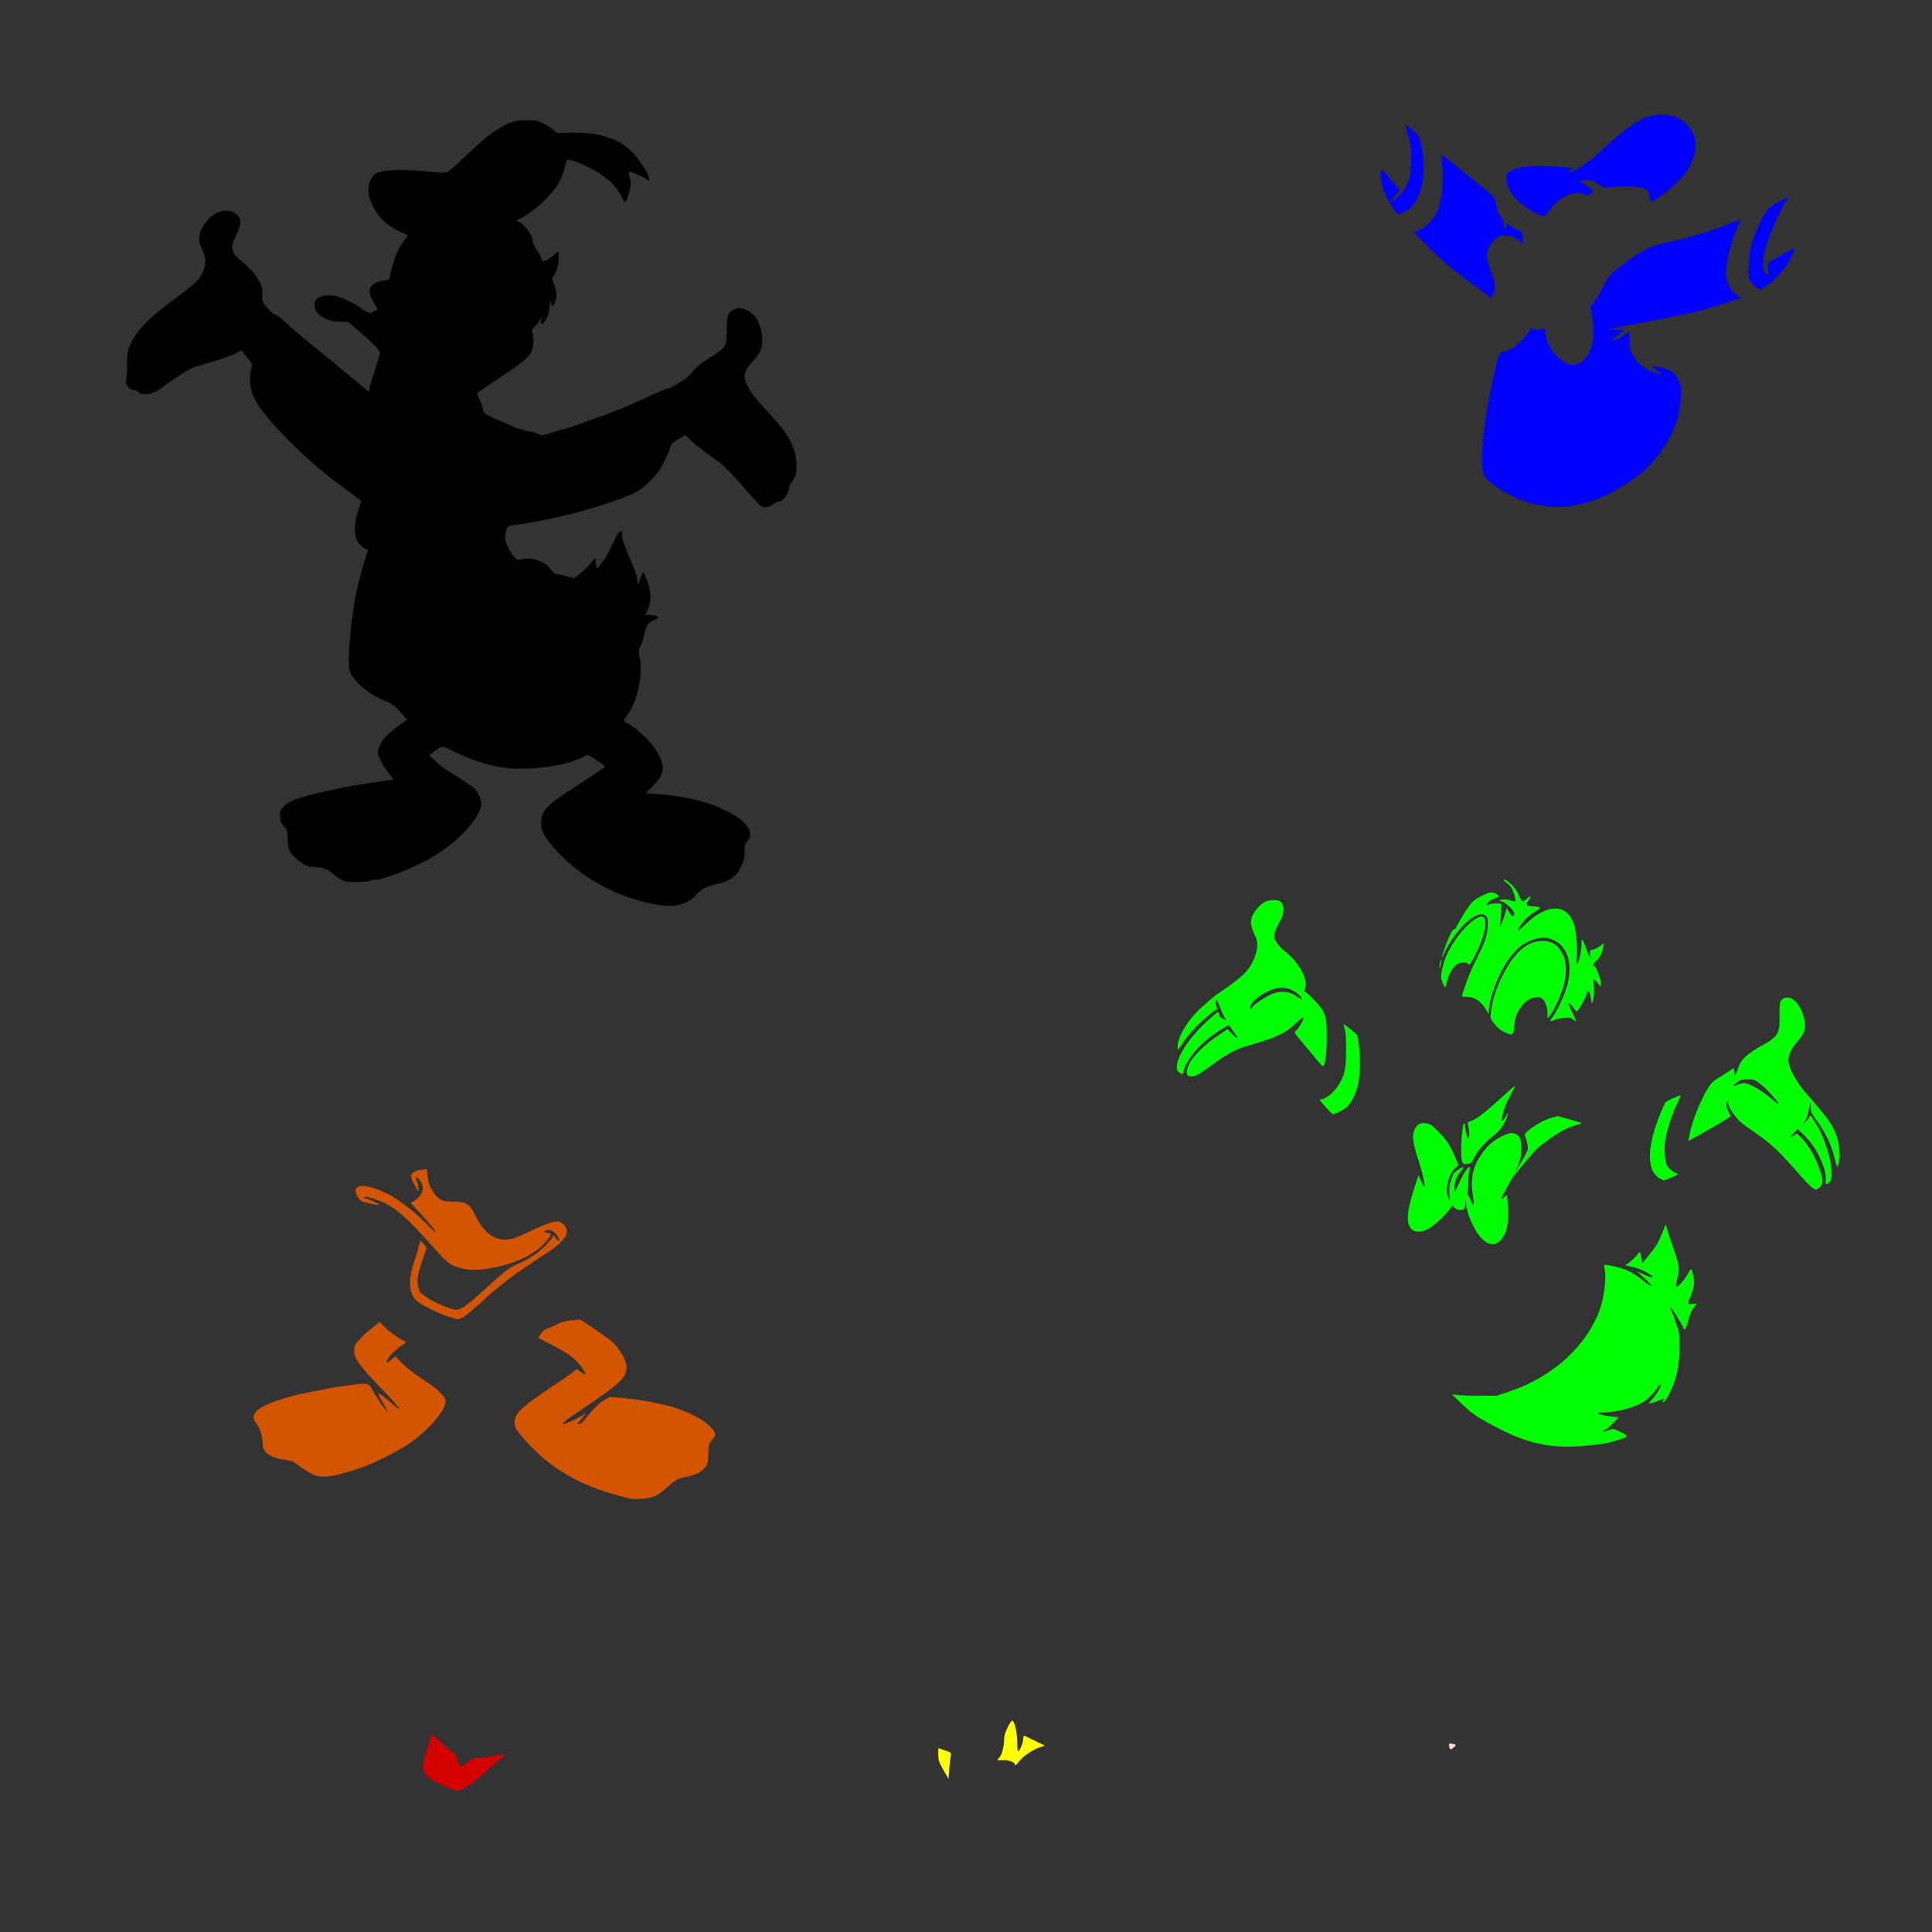 <?xml version="1.0" encoding="UTF-8" standalone="no"?>
<!-- Created with Inkscape (http://www.inkscape.org/) -->

<svg
   xmlns:dc="http://purl.org/dc/elements/1.1/"
   xmlns:cc="http://creativecommons.org/ns#"
   xmlns:rdf="http://www.w3.org/1999/02/22-rdf-syntax-ns#"
   xmlns:svg="http://www.w3.org/2000/svg"
   xmlns="http://www.w3.org/2000/svg"
   xmlns:sodipodi="http://sodipodi.sourceforge.net/DTD/sodipodi-0.dtd"
   xmlns:inkscape="http://www.inkscape.org/namespaces/inkscape"
   width="1080"
   height="1080"
   id="svg2"
   version="1.1"
   inkscape:version="0.47 r22583"
   sodipodi:docname="DonaldMad.svg">
  <rect width="100%" height="100%" fill="#333333" stroke="none"/>
  <defs
     id="defs4">
    <inkscape:perspective
       sodipodi:type="inkscape:persp3d"
       inkscape:vp_x="0 : 526.18109 : 1"
       inkscape:vp_y="0 : 1000 : 0"
       inkscape:vp_z="744.09448 : 526.18109 : 1"
       inkscape:persp3d-origin="372.04724 : 350.78739 : 1"
       id="perspective10" />
    <inkscape:perspective
       id="perspective2820"
       inkscape:persp3d-origin="0.5 : 0.33333333 : 1"
       inkscape:vp_z="1 : 0.5 : 1"
       inkscape:vp_y="0 : 1000 : 0"
       inkscape:vp_x="0 : 0.5 : 1"
       sodipodi:type="inkscape:persp3d" />
    <inkscape:perspective
       id="perspective2896"
       inkscape:persp3d-origin="0.5 : 0.33333333 : 1"
       inkscape:vp_z="1 : 0.5 : 1"
       inkscape:vp_y="0 : 1000 : 0"
       inkscape:vp_x="0 : 0.5 : 1"
       sodipodi:type="inkscape:persp3d" />
    <inkscape:perspective
       id="perspective3404"
       inkscape:persp3d-origin="0.5 : 0.33333333 : 1"
       inkscape:vp_z="1 : 0.5 : 1"
       inkscape:vp_y="0 : 1000 : 0"
       inkscape:vp_x="0 : 0.5 : 1"
       sodipodi:type="inkscape:persp3d" />
  </defs>
  <sodipodi:namedview
     id="base"
     pagecolor="#ffffff"
     bordercolor="#666666"
     borderopacity="1.0"
     inkscape:pageopacity="0.0"
     inkscape:pageshadow="2"
     inkscape:zoom="0.34490741"
     inkscape:cx="551.22402"
     inkscape:cy="452.09038"
     inkscape:document-units="in"
     inkscape:current-layer="layer1"
     showgrid="false"
     units="in"
     inkscape:showpageshadow="false"
     borderlayer="false"
     inkscape:window-width="1280"
     inkscape:window-height="1002"
     inkscape:window-x="1276"
     inkscape:window-y="92"
     inkscape:window-maximized="1" />
  <g
     inkscape:label="Layer 1"
     inkscape:groupmode="layer"
     id="layer1"
     transform="translate(0,27.64)">
    <path
       style="fill:#000000"
       d="m 294.279,39.593 c -6.483,0.079 -9.015,0.835 -15.215,4.514 -4.932,2.926 -10.553,7.564 -19.052,15.742 -3.498,3.366 -7.305,6.826 -8.463,7.673 -2.332,1.706 -2.696,1.716 -12.074,0.677 -3.494,-0.387 -10.126,-0.729 -14.745,-0.771 -13.017,-0.118 -16.263,1.209 -18.318,7.542 -1.097,3.38 -0.373,7.802 2.088,12.789 2.993,6.066 7.571,10.457 14.218,13.654 l 5.266,2.539 -2.144,2.972 c -1.183,1.63 -2.894,4.597 -3.799,6.601 -1.778,3.936 -4.194,11.977 -4.194,13.974 0,1.028 -0.488,1.304 -2.972,1.599 -5.725,0.678 -8.921,3.478 -8.219,7.222 0.207,1.104 1.293,3.553 2.426,5.435 l 2.069,3.423 -1.317,0.828 c -2.835,1.786 -3.832,1.707 -6.808,-0.564 -3.369,-2.571 -9.457,-5.704 -13.974,-7.184 -4.043,-1.325 -9.092,-1.018 -11.397,0.696 -3.542,2.633 -1.872,8.418 3.178,11.002 3.303,1.69 4.753,2.031 9.629,2.182 l 4.213,0.132 6.827,5.924 c 7.69,6.667 10.927,10.021 10.927,11.341 0,0.494 -1.228,4.625 -2.727,9.178 -1.499,4.553 -2.891,9.266 -3.084,10.476 l -0.339,2.2 -3.442,-2.802 c -1.89,-1.541 -7.354,-6.052 -12.131,-10.024 -4.777,-3.972 -10.703,-8.845 -13.184,-10.814 -4.95,-3.927 -15.537,-12.928 -19.992,-17.002 -1.558,-1.425 -3.318,-2.589 -3.912,-2.595 -0.593,-0.006 -2.427,-1.616 -4.081,-3.573 -2.986,-3.534 -3.005,-3.579 -2.84,-7.354 0.13,-2.963 -0.134,-4.436 -1.204,-6.658 -1.818,-3.778 -5.996,-8.678 -10.175,-11.943 -6.185,-4.832 -6.854,-7.801 -3.348,-14.764 2.967,-5.892 3.146,-8.665 0.771,-11.228 -3.701,-3.993 -10.972,-3.179 -15.798,1.787 -5.664,5.828 -6.96,11.29 -4.044,17.096 2.273,4.526 2.482,7.551 0.79,12.074 -1.799,4.81 -3.605,6.584 -16.701,16.325 -12.149,9.037 -17.5,14.099 -21.704,20.538 -3.499,5.359 -4.387,8.586 -4.232,15.422 0.064,2.798 -0.094,6.451 -0.339,8.106 -0.382,2.583 -0.257,3.243 0.865,4.664 0.863,1.093 1.869,1.655 2.972,1.655 0.918,0 2.166,0.542 2.765,1.204 2.177,2.406 8.527,1.256 13.109,-2.37 4.485,-3.549 14.154,-9.849 16.983,-11.059 1.324,-0.566 6.199,-2.081 10.833,-3.385 4.634,-1.304 10.312,-3.31 12.62,-4.439 l 4.194,-2.05 2.878,3.611 c 1.581,1.978 2.877,3.88 2.877,4.232 0,0.352 -0.321,2.196 -0.715,4.1 -1.022,4.947 0.046,11.351 2.708,16.155 5.878,10.606 27.39,32.345 44.949,45.438 3.476,2.592 8.106,6.044 10.288,7.673 l 3.968,2.972 -1.749,5.21 c -2.068,6.162 -2.424,12.869 -0.865,16.438 1.04,2.381 4.156,5.341 5.623,5.341 0.507,0 0.779,0.339 0.621,0.752 -1.531,4 -4.108,13.165 -5.811,20.613 -3.678,16.08 -6.014,42.633 -4.138,47.056 2.576,6.071 10.04,12.382 19.052,16.118 4.596,1.905 5.669,2.676 8.971,6.319 2.065,2.278 3.761,4.276 3.761,4.439 -5.815,4.679 -14.525,8.947 -16.231,17.98 -0.036,2.34 2.601,7.645 5.699,11.454 1.817,2.234 3.183,4.062 3.028,4.062 -1.168,0 -21.952,3.151 -25.296,3.837 -26.707,5.473 -32.87,7.43 -36.336,11.566 -1.777,2.121 -1.952,2.647 -1.73,5.529 0.198,2.57 0.623,3.546 2.163,5.134 1.782,1.838 1.9,2.246 1.9,6.319 0,2.567 0.372,5.282 0.922,6.601 1.963,4.712 8.743,9.761 13.109,9.761 4.801,0 8.29,1.145 11.153,3.667 2.971,2.618 5.392,4.069 7.523,4.514 2.601,0.543 12.363,0.311 13.541,-0.32 0.667,-0.357 1.944,-0.639 2.84,-0.639 3.765,0 14.843,-3.992 25.841,-9.31 17.139,-8.287 33.436,-24.582 33.383,-33.364 -0.017,-2.796 -1.764,-6.558 -3.968,-8.538 -1.602,-1.44 -9.803,-6.836 -15.253,-10.043 -1.28,-0.753 -4.002,-2.933 -6.056,-4.833 l -3.743,-3.442 3.442,-2.577 c 3.901,-2.918 3.695,-2.937 10.551,0.47 13.613,6.765 25.844,9.795 38.799,9.592 12.127,-0.191 25.141,-2.633 31.841,-5.981 1.967,-0.983 3.774,-1.787 4.025,-1.787 0.714,0 9.592,6.058 9.592,6.545 0,0.239 -2.911,2.32 -6.47,4.645 -3.558,2.325 -10.02,6.556 -14.35,9.385 -11.84,7.736 -14.823,11.202 -14.914,17.321 -0.064,4.332 1.439,7.346 6.846,13.692 14.06,16.5 35.47,28.338 58.378,32.273 9.542,1.639 16.913,-0.315 21.478,-5.68 2.473,-2.905 5.885,-4.762 10.457,-5.699 8.627,-1.768 12.576,-4.729 15.29,-11.51 1.15,-2.873 1.489,-4.73 1.373,-7.391 -0.13,-2.993 0.06,-3.765 1.222,-5.003 4.458,-4.747 0.904,-10.581 -10.099,-16.55 -10.15,-5.507 -24.481,-9.121 -40.266,-10.156 l -6.15,-0.395 3.254,-3.366 c 4.998,-5.166 5.957,-6.856 6.3,-11.134 -1.276,-8.958 -10.162,-18.616 -18.807,-24.036 -3.669,-1.943 -3.652,-1.823 -1.034,-5.304 5.867,-7.801 8.91,-22.695 6.714,-32.931 -0.564,-2.632 -0.496,-3.285 0.639,-5.511 0.709,-1.389 1.69,-4.464 2.182,-6.827 0.984,-4.726 2.296,-6.595 5.435,-7.73 3.598,-1.301 2.04,-2.859 -2.877,-2.878 l -2.163,0 1.411,-2.821 c 2.063,-4.075 1.953,-10.341 -0.301,-16.438 -0.918,-2.483 -1.89,-4.514 -2.163,-4.514 -0.273,0 -0.972,1.428 -1.542,3.178 -1.358,4.165 -1.787,4.493 -1.787,1.373 0,-1.657 -0.875,-4.603 -2.483,-8.369 -5.522,-12.938 -5.943,-14.13 -5.943,-16.72 0,-2.848 -0.501,-3.241 -1.937,-1.58 -1.047,1.211 -4.179,7.193 -5.529,10.551 -0.505,1.255 -2.22,3.933 -3.799,5.943 l -2.859,3.649 -0.451,-2.031 c -0.241,-1.113 -0.309,-2.343 -0.169,-2.746 0.641,-1.85 -0.903,-1.085 -2.614,1.298 -1.042,1.451 -3.625,4.019 -5.736,5.699 l -3.837,3.047 -4.683,-1.204 c -2.575,-0.659 -5.116,-1.191 -5.642,-1.204 -0.526,-0.013 -1.689,-1.085 -2.577,-2.37 -3.156,-4.565 -10.485,-7.26 -16.024,-5.905 -2.423,0.592 -2.699,0.525 -4.307,-1.016 -0.946,-0.906 -2.588,-3.413 -3.649,-5.567 -1.533,-3.115 -1.859,-4.432 -1.617,-6.413 0.484,-3.968 1.414,-5.791 2.972,-5.793 1.69,-0.002 18.645,-2.862 21.534,-3.63 1.159,-0.308 4.815,-1.146 8.125,-1.862 12.974,-2.805 33.723,-9.58 40.774,-13.316 3.654,-1.936 9.776,-7.752 12.657,-12.037 2.181,-3.244 5.785,-10.793 6.244,-13.09 0.27,-1.351 1.263,-2.335 4.288,-4.232 l 3.931,-2.464 3.066,2.934 c 1.686,1.618 5.638,4.803 8.783,7.072 3.145,2.269 6.532,4.72 7.542,5.454 2.582,1.877 9.997,9.652 16.456,17.246 3.017,3.547 6.017,6.729 6.658,7.072 1.993,1.067 4.656,0.705 6.545,-0.884 0.983,-0.828 2.292,-1.505 2.915,-1.505 2.562,0 6.166,-4.678 6.206,-8.05 0.007,-0.614 0.686,-1.904 1.505,-2.878 2.083,-2.475 2.929,-6.095 2.558,-11.04 -0.66,-8.8 -4.243,-15.591 -13.485,-25.597 -10.073,-10.906 -11.672,-12.908 -13.767,-17.096 -2.892,-5.78 -2.316,-8.236 3.442,-14.594 3.802,-4.198 4.729,-6.372 4.721,-11.153 -0.014,-8.21 -3.47,-14.625 -9.159,-17.002 -2.838,-1.185 -4.862,-1.172 -7.166,0.019 -2.751,1.422 -3.536,4.024 -3.536,11.736 0,8.325 -0.514,9.355 -6.62,13.259 -8.35,5.339 -10.288,6.844 -12.432,9.723 -1.174,1.577 -3.387,3.592 -4.928,4.476 -1.541,0.884 -3.939,2.378 -5.322,3.31 -1.384,0.932 -3.144,1.69 -3.912,1.693 -0.768,0.002 -5.454,1.921 -10.419,4.269 -11.41,5.397 -19.807,8.797 -34.003,13.767 -4.469,1.565 -8.531,3.018 -9.027,3.216 -0.497,0.198 -3.476,1.054 -6.62,1.9 -3.145,0.846 -6.801,1.905 -8.125,2.37 -2.073,0.728 -2.547,0.735 -3.366,0 -0.524,-0.469 -2.555,-1.139 -4.514,-1.486 -3.753,-0.665 -9.158,-2.23 -10.175,-2.953 -0.331,-0.235 -2.498,-1.179 -4.815,-2.088 -2.317,-0.909 -5.884,-2.488 -7.918,-3.498 -3.436,-1.706 -3.719,-2.002 -4.081,-4.269 -0.215,-1.342 -1.087,-3.722 -1.937,-5.285 -0.851,-1.563 -1.362,-3.139 -1.128,-3.517 0.234,-0.378 5.891,-4.304 12.563,-8.727 12.592,-8.347 16.306,-11.399 17.585,-14.463 1.202,-2.879 1.56,-8.205 0.696,-10.156 -0.71,-1.603 -0.614,-1.867 1.298,-3.893 1.128,-1.196 2.429,-2.984 2.896,-3.987 l 0.846,-1.824 -0.282,2.257 c -0.322,2.468 0.137,2.827 1.561,1.204 1.926,-2.197 3.061,-5.341 3.122,-8.67 0.034,-1.876 0.26,-3.274 0.508,-3.122 0.248,0.152 0.451,0.806 0.451,1.448 0,1.864 1.195,1.351 2.144,-0.922 1.241,-2.97 1.058,-6.127 -0.583,-10.118 -0.875,-2.128 -1.195,-3.591 -0.828,-3.818 1.53,-0.946 3.473,-6.652 3.479,-10.212 0.003,-2.014 -0.133,-3.801 -0.301,-3.968 -0.168,-0.168 -1.362,0.71 -2.652,1.937 -1.29,1.227 -3.194,2.516 -4.232,2.877 -1.74,0.607 -1.93,0.538 -2.464,-0.865 -0.318,-0.836 -0.583,-1.635 -0.583,-1.787 0,-0.152 -0.948,-1.663 -2.106,-3.348 -1.159,-1.684 -2.118,-3.637 -2.125,-4.344 -0.035,-3.42 -3.937,-9.188 -7.448,-11.021 l -1.73,-0.922 3.178,-1.73 c 7.56,-4.134 16.315,-12.327 20.274,-18.958 1.659,-2.779 2.831,-5.726 3.517,-8.877 1.019,-4.684 1.051,-4.736 2.727,-4.401 3.976,0.795 11.778,4.339 16.663,7.561 6.396,4.218 10.456,8.476 12.488,13.071 0.917,2.073 1.744,3.213 2.069,2.877 0.828,-0.854 3.047,-7.834 3.047,-9.592 0,-0.857 -0.304,-2.767 -0.677,-4.25 -0.374,-1.483 -0.532,-2.853 -0.357,-3.028 0.436,-0.436 8.876,3.209 10.194,4.401 0.979,0.886 1.072,0.896 1.072,-0.038 0,-2.923 -5.13,-11.029 -9.911,-15.666 -4.185,-4.058 -7.555,-6.1 -12.939,-7.843 -6.795,-2.2 -12.045,-2.867 -20.838,-2.652 l -7.88,0.188 -2.257,-1.975 c -1.246,-1.094 -3.792,-2.721 -5.661,-3.611 -2.998,-1.428 -4.077,-1.622 -9.122,-1.561 z"
       id="path3558"
       sodipodi:nodetypes="cssssssscccsssscccsssscccsscccssssssssssssssssssssssscccsssscccsssssssccssssssssssssssssscccsssssssssssssssscccccssssscccsssssssscccsscccsssssssssssscccsssssssssssssssssssssssssssssssssssssscccssssssssssssssscccssssssssssssscccsc" />
    <path
       id="path3518"
       style="fill:#ffff00"
       d="m 569.666,957.005 c 1.937,-2.706 7.536,-6.501 11.566,-7.839 2.984,-0.991 3.075,-1.08 1.663,-1.632 -0.821,-0.321 -3.592,-1.64 -6.158,-2.93 -4.568,-2.298 -4.664,-2.318 -4.668,-0.976 -0.005,2.159 -1.133,5.668 -2.268,7.06 -1,1.227 -1.042,1.057 -1.152,-4.639 -0.113,-5.879 -1.586,-11.884 -2.914,-11.884 -0.321,0 -1.449,1.76 -2.507,3.912 -1.441,2.929 -1.932,4.754 -1.956,7.265 -0.035,3.671 -1.432,8.5 -2.784,9.622 -1.477,1.225 -0.952,1.632 1.717,1.331 2.705,-0.305 7.053,1.059 7.053,2.213 0,1.17 0.893,0.613 2.407,-1.502 z m -38.222,-3.056 c 0.423,-1.861 0.389,-1.893 -3.244,-3.12 l -3.671,-1.24 0,3.643 c 0,3.247 0.311,4.183 2.859,8.613 l 2.859,4.97 0.385,-5.492 c 0.212,-3.021 0.578,-6.339 0.812,-7.373 z" />
    <path
       id="path3516"
       style="fill:#d45500"
       d="m 364.996,809.111 c 2.188,-0.667 4.361,-2.13 7.964,-5.36 3.609,-3.236 5.653,-4.611 7.523,-5.061 1.412,-0.34 3.922,-0.932 5.577,-1.315 3.74,-0.866 7.204,-3.093 8.748,-5.626 0.915,-1.501 1.178,-3.03 1.18,-6.851 0.002,-4.697 0.098,-5.044 2.116,-7.689 1.997,-2.616 2.066,-2.86 1.255,-4.409 -2.442,-4.663 -12.144,-10.509 -22.867,-13.78 -6.567,-2.003 -19.797,-4.455 -27.541,-5.104 l -8.22,-0.689 -2.613,1.544 c -3.119,1.843 -6.188,4.823 -10.216,9.92 -2.07,2.619 -3.377,3.756 -4.305,3.742 -1.154,-0.017 -1.208,-0.117 -0.405,-0.752 0.51,-0.403 1.729,-1.81 2.708,-3.127 l 1.781,-2.394 -2.106,1.379 c -2.388,1.564 -9.435,4.913 -10.337,4.913 -1.649,0 0.584,-1.972 7.368,-6.508 18.817,-12.58 24.035,-16.627 26.199,-20.32 2.534,-4.324 1.686,-8.604 -3,-15.125 -2.657,-3.698 -3.616,-4.477 -15.278,-12.419 l -6.049,-4.119 -4.7,0.44 c -3.462,0.324 -5.734,0.952 -8.629,2.385 -2.161,1.069 -4.636,2.111 -5.498,2.314 -0.916,0.216 -2.227,1.366 -3.154,2.766 l -1.586,2.396 4.328,2.172 c 6.461,3.243 12.509,6.826 15.266,9.046 2.664,2.145 7.313,8.448 6.691,9.071 -0.212,0.212 -1.352,-0.353 -2.534,-1.255 l -2.15,-1.64 -2.228,1.706 c -2.474,1.895 -2.915,2.2 -14.871,10.298 -14.776,10.008 -17.754,13.047 -17.754,18.118 0,2.641 0.675,3.752 5.745,9.45 14.244,16.01 29.336,24.93 53.235,31.463 2.483,0.679 5.326,1.357 6.319,1.507 2.892,0.438 8.778,-0.095 12.037,-1.088 z M 187.337,796.985 c 13.526,-2.991 24.924,-7.686 38.636,-15.913 11.556,-6.934 23.171,-19.792 23.171,-25.651 0,-1.899 -4.16,-6.216 -9.195,-9.542 -7.939,-5.244 -13.6,-9.596 -16.166,-12.428 l -2.793,-3.082 -1.42,1.338 c -1.791,1.687 -3.527,2.648 -3.527,1.953 0,-1.74 5.302,-7.335 9.047,-9.547 0.982,-0.58 1.786,-1.217 1.786,-1.416 0,-0.198 -0.964,-0.82 -2.142,-1.382 -2.802,-1.336 -7.863,-5.135 -10.441,-7.837 l -2.051,-2.15 -3.844,3.059 c -4.125,3.282 -6.283,5.322 -8.814,8.329 -1.239,1.472 -1.596,2.54 -1.596,4.767 0,4.273 3.109,8.57 15.406,21.291 5.808,6.008 10.244,11.03 9.858,11.159 -0.386,0.129 -1.828,-0.84 -3.203,-2.153 -3.046,-2.909 -8.313,-6.884 -8.66,-6.537 -0.139,0.139 0.987,2.37 2.502,4.958 1.515,2.588 2.755,4.935 2.755,5.216 0,1.204 -7.987,-10.387 -9.008,-13.073 -0.771,-2.029 -2.832,-2.786 -6.455,-2.371 -6.95,0.796 -15.247,2.034 -19.142,2.854 -2.317,0.488 -6.65,1.339 -9.629,1.89 -12.533,2.319 -25.851,7.016 -28.681,10.114 -2.432,2.663 -2.622,4.291 -0.781,6.705 2.278,2.987 3.82,7.519 3.792,11.147 -0.043,5.482 3.726,8.476 12.129,9.636 3.479,0.48 5.065,1.038 6.921,2.433 9.441,7.099 12.992,8.127 21.547,6.235 z m 71.54,-88.311 c 1.277,-0.684 6.167,-4.752 10.867,-9.038 9.342,-8.521 15.596,-13.384 26.561,-20.656 3.947,-2.617 9.021,-5.991 11.276,-7.497 4.719,-3.151 8.624,-7.141 9.188,-9.386 0.777,-3.096 -2.105,-6.945 -5.2,-6.945 -2.446,0 -8.117,1.977 -13.805,4.814 -3.145,1.568 -7.413,3.466 -9.485,4.217 -9.164,3.321 -16.73,-0.634 -22.135,-11.57 -3.648,-7.381 -5.284,-8.459 -12.959,-8.541 -4.603,-0.049 -5.436,-0.238 -7.725,-1.752 -3.232,-2.139 -6.197,-8.05 -6.561,-13.077 l -0.243,-3.362 -3.299,0.448 c -3.62,0.491 -5.609,1.842 -5.581,3.79 0.01,0.693 0.955,2.886 2.099,4.872 l 2.081,3.611 0.004,-2.106 c 0.002,-1.159 -0.399,-2.879 -0.892,-3.824 -1.413,-2.71 -0.368,-3.097 1.544,-0.572 1.071,1.414 1.74,3.04 1.75,4.254 0.021,2.499 -2.126,5.816 -4.647,7.181 -1.076,0.582 -1.953,1.2 -1.948,1.373 0.004,0.173 2.315,2.716 5.136,5.652 4.539,4.724 9.245,10.611 8.481,10.611 -0.152,0 -2.805,-2.509 -5.897,-5.576 -7.084,-7.027 -15.048,-13.047 -21.336,-16.128 -10.664,-5.225 -18.487,-5.529 -17.291,-0.671 0.542,2.2 1.929,4.233 3.442,5.043 1.254,0.671 9.464,2.425 9.796,2.093 0.316,-0.316 -6.209,-3.418 -7.189,-3.418 -0.527,0 -1.125,-0.271 -1.329,-0.602 -0.622,-1.006 1.665,-0.68 6.301,0.896 10.101,3.435 16.45,8.746 33.298,27.85 6.809,7.721 8.845,9.209 14.679,10.728 6.734,1.754 17.058,0.647 27.647,-2.964 6.961,-2.373 10.997,-4.46 15.575,-8.054 3.05,-2.394 6.918,-6.899 6.918,-8.058 0,-0.266 -0.984,-0.669 -2.186,-0.894 -1.801,-0.338 -2.004,-0.512 -1.154,-0.988 2.371,-1.327 5.803,0.326 7.503,3.613 1.168,2.258 0.026,2.886 -1.336,0.735 l -1.232,-1.945 -1.196,1.728 c -3.977,5.745 -12.073,11.76 -19.803,14.713 -3.451,1.319 -7.811,4.749 -17.914,14.097 -9.044,8.368 -12.916,11.134 -15.587,11.134 -3.299,0 -14.385,-4.86 -17.502,-7.673 -0.825,-0.745 -1.72,-1.354 -1.989,-1.354 -0.955,0 -2.232,-4.223 -2.224,-7.353 0.005,-2.153 0.844,-5.625 2.596,-10.757 l 2.588,-7.578 -1.587,-1.901 c -0.873,-1.045 -1.746,-1.9 -1.941,-1.9 -0.195,0 -0.547,1.136 -0.781,2.525 -0.235,1.389 -1.378,5.248 -2.54,8.576 -3.808,10.902 -3.312,18.422 1.492,22.64 2.585,2.27 11.809,6.795 17.817,8.741 5.319,1.723 5.044,1.716 7.858,0.207 z" />
    <path
       style="fill:#d40000"
       d="m 260.088,971.65 c 2.734,-1.568 8.92,-6.412 12.94,-10.131 1.49,-1.379 4.279,-3.825 6.198,-5.436 1.919,-1.612 3.389,-3.03 3.267,-3.152 -0.122,-0.122 -3.046,0.316 -6.497,0.974 -3.452,0.658 -7.387,1.196 -8.746,1.196 -1.672,0 -3.131,0.48 -4.515,1.485 -1.125,0.817 -2.656,1.932 -3.402,2.479 -1.833,1.342 -2.848,0.432 -3.76,-3.368 -0.501,-2.089 -1.074,-3.072 -1.952,-3.351 -0.684,-0.217 -3.642,-2.707 -6.573,-5.533 -2.932,-2.826 -5.428,-5.029 -5.548,-4.895 -0.349,0.39 -4.425,13.294 -4.861,15.389 -0.975,4.687 1.221,8.279 6.759,11.055 6.603,3.311 11.932,5.356 13.079,5.02 0.662,-0.194 2.287,-0.973 3.611,-1.733 z"
       id="path3512" />
    <path
       style="fill:#ffd5d5"
       d="m 810.931,946.998 c -1.044,-0.034 -1.147,0.516 -0.771,2.012 0.318,1.268 0.575,1.437 1.467,0.959 0.598,-0.32 1.422,-0.982 1.824,-1.467 0.609,-0.734 0.417,-0.935 -1.147,-1.279 -0.572,-0.126 -1.025,-0.214 -1.373,-0.226 z"
       id="path3656" />
    <path
       style="fill:#00ff00"
       d="m 840.85,464.051 c -0.581,0 -0.27,0.483 0.828,1.335 0.955,0.742 2.207,1.893 2.783,2.558 1.209,1.394 3.092,7.264 2.595,8.068 -0.189,0.305 -1.411,0.16 -2.802,-0.32 -1.554,-0.535 -3.28,-0.696 -4.664,-0.433 -2.155,0.41 -2.161,0.437 -0.583,0.865 3.497,0.949 8.416,6.147 7.391,7.805 -0.648,1.049 -1.373,0.615 -2.765,-1.636 l -1.354,-2.219 -1.354,4.401 c -1.437,4.706 -3.21,7.529 -2.294,3.649 0.273,-1.159 0.508,-4.002 0.527,-6.319 l 0.037,-4.213 -2.915,-0.188 c -1.65,-0.105 -3.267,0.116 -3.761,0.527 -0.479,0.397 -1.076,0.542 -1.317,0.301 -0.655,-0.657 2.75,-3.363 4.739,-3.761 0.956,-0.191 1.749,-0.722 1.749,-1.185 0,-0.937 -2.374,-2.024 -4.401,-2.012 -1.648,0.01 -8.063,3.23 -9.93,4.984 -1.822,1.712 -6.281,8.495 -8.332,12.676 -0.912,1.859 -1.91,3.164 -2.313,3.009 -0.771,-0.296 -3.123,4.6 -5.492,11.472 -1.944,5.64 -1.823,5.657 0.978,0.056 4.606,-9.211 12.703,-18.024 18.017,-19.616 2.033,-0.609 2.609,-0.571 3.912,0.282 1.325,0.868 1.542,1.433 1.542,4.213 0,5.509 -1.104,9.43 -4.758,16.908 -1.943,3.975 -4.138,8.595 -4.871,10.25 -1.421,3.208 -4.815,12.838 -4.815,13.654 0,0.269 1.224,0.489 2.727,0.489 4.697,0 8.342,2.616 11.303,8.125 l 0.959,1.806 0.037,-2.106 c 0.078,-5.801 4.302,-17.907 8.877,-25.409 5.033,-8.252 10.011,-12.667 16.438,-14.576 4.599,-1.366 7.679,-1.195 11.322,0.621 7.462,3.719 10.249,13.114 7.316,24.581 -1.303,5.093 -5.544,14.459 -8.05,17.754 -2.102,2.764 -1.994,3.235 0.527,2.182 1.16,-0.485 3.665,-1.065 5.567,-1.279 2.989,-0.336 3.685,-0.207 5.116,0.922 0.91,0.718 1.655,1.103 1.655,0.865 0,-0.238 -0.948,-2.387 -2.106,-4.796 -1.159,-2.409 -2.106,-4.548 -2.106,-4.739 0,-1.012 1.234,-0.066 2.727,2.088 1.371,1.978 1.831,2.289 2.445,1.655 1.094,-1.13 4.526,-7.569 5.022,-9.422 0.688,-2.572 1.503,-1.823 2.2,2.031 l 0.639,3.611 0.771,-2.708 c 0.491,-1.728 0.633,-4.178 0.395,-6.771 -0.205,-2.234 -0.157,-4.078 0.094,-4.081 0.251,-0.003 1.186,0.877 2.088,1.956 l 1.636,1.975 0,-2.106 c 0,-2.291 -2.589,-9.207 -3.573,-9.535 -1.035,-0.345 -0.663,-1.368 0.922,-2.614 1.945,-1.53 3.402,-4.341 3.893,-7.485 l 0.395,-2.483 -2.407,1.73 c -1.315,0.953 -3.021,1.73 -3.799,1.73 -1.257,0 -1.418,0.284 -1.448,2.558 -0.034,2.554 -0.033,2.552 -1.674,-1.956 -2.545,-6.989 -3.07,-7.593 -3.103,-3.611 -0.031,3.652 -1.339,10.009 -2.257,10.927 -0.381,0.381 -0.492,-1.393 -0.301,-5.04 0.347,-6.64 -0.658,-15.097 -2.219,-18.676 -4.433,-10.165 -15.222,-9.418 -26.669,1.843 -4.573,4.499 -5.353,4.005 -1.523,-0.959 2.33,-3.02 4.878,-5.163 8.727,-7.278 2.046,-1.125 1.048,-1.84 -2.765,-1.975 -3.787,-0.134 -4.346,-0.919 -2.483,-3.536 1.774,-2.491 1.205,-2.839 -1.11,-0.677 -2.264,2.115 -3.029,1.706 -4.551,-2.445 -1.088,-2.966 -6.249,-8.294 -8.031,-8.294 z m -128.867,11.435 c -4.549,0 -7.668,2.041 -10.983,7.184 -2.315,3.591 -2.284,6.552 0.15,11.755 1.644,3.513 1.84,4.465 1.561,7.542 -0.392,4.328 -2.63,9.388 -5.887,13.278 -2.236,2.671 -9.216,8.211 -15.309,12.149 -2.443,1.579 -3.071,2.092 -9.817,8.087 -7.369,6.548 -13.353,16.27 -13.353,21.685 l 0,2.276 2.106,-3.009 c 4.352,-6.213 7.985,-10.294 13.221,-14.858 2.968,-2.587 5.763,-4.702 6.225,-4.702 0.554,0 0.701,-0.359 0.433,-1.053 -0.886,-2.291 -1.063,-4.363 -0.376,-4.363 0.383,0 1.498,2.437 1.689,3.016 1.231,3.736 2.034,5.093 3.878,8.362 -1.585,-0.775 -3.266,-1.62 -3.592,-2.389 l -1.072,-2.539 -2.388,1.994 c -10.976,9.246 -19.107,20.105 -20.462,27.327 -0.495,2.637 0.049,4.219 1.711,5.022 0.737,0.356 1.33,0.673 1.335,0.696 0.006,0.022 0.914,-1.9 0.948,-3.205 2.313,-6.668 10.989,-17.037 25.044,-24.367 1.139,1.802 2.396,3.616 3.837,5.492 1.95,2.539 0.248,1.95 -2.351,-0.809 l -2.313,-2.445 -5.642,3.799 c -5.799,3.904 -12.269,9.975 -14.726,13.805 -2.108,3.285 -3.054,6.908 -2.106,8.05 0.99,1.192 3.182,1.167 5.605,-0.057 1.059,-0.535 3.833,-2.37 6.15,-4.081 9.533,-7.039 14.961,-10.117 20.763,-11.792 17.917,-5.173 21.94,-7.063 28.493,-13.278 2.496,-2.367 3.759,-3.212 3.893,-2.614 0.236,1.052 -3.227,6.648 -4.589,7.41 -0.788,0.441 -0.249,1.331 3.122,5.247 2.237,2.599 5.856,6.956 8.049,9.667 2.193,2.711 4.194,4.797 4.439,4.645 1.12,-0.692 1.998,-7.829 1.994,-16.193 -0.007,-12.28 -0.592,-14.078 -6.789,-20.613 -2.59,-2.731 -5.005,-4.965 -5.36,-4.965 -0.458,0 -0.469,-0.499 -0.019,-1.693 1.98,-5.246 -3.676,-15.337 -12.037,-21.478 -1.352,-0.993 -3.147,-3.056 -3.987,-4.57 -1.351,-2.436 -1.45,-3.026 -0.884,-5.116 0.352,-1.299 1.461,-3.799 2.464,-5.567 2.282,-4.023 2.915,-6.786 2.182,-9.441 -0.679,-2.46 -1.994,-3.291 -5.247,-3.291 z m 116.323,9.178 c -3.123,-0.061 -10.183,6.112 -14.933,13.316 -4.439,6.732 -6.537,11.753 -7.579,18.13 -0.405,2.475 -0.268,3.543 0.79,6.018 0.924,2.161 1.343,2.67 1.486,1.806 0.109,-0.662 0.767,-2.931 1.448,-5.04 1.675,-5.186 4.901,-8.501 8.275,-8.501 1.304,0 2.541,0.271 2.746,0.602 0.8,1.294 1.544,0.386 4.476,-5.416 4.959,-9.814 6.806,-19.016 4.138,-20.688 -0.232,-0.145 -0.523,-0.219 -0.846,-0.226 z m 34.041,13.692 c -7.612,0 -14.043,4.79 -20.067,14.971 -4.956,8.376 -8.166,17.529 -8.971,25.54 -0.268,2.664 -0.098,3.117 2.106,5.905 1.57,1.986 3.457,3.54 5.492,4.495 4.734,2.223 5.229,1.937 5.492,-3.141 0.387,-7.477 4.869,-14.241 10.57,-15.949 1.636,-0.49 2.997,-0.562 4.081,-0.188 2.208,0.761 3.95,4.517 3.987,8.557 l 0.037,3.197 1.373,-1.693 c 2.028,-2.498 5.856,-10.67 7.41,-15.817 2.007,-6.647 1.932,-14.271 -0.188,-18.356 -2.813,-5.42 -5.98,-7.523 -11.322,-7.523 z m -56.779,10.476 c -0.072,0.046 -0.187,0.37 -0.376,0.959 -0.265,0.828 -0.476,2.182 -0.47,3.009 0.01,1.351 0.058,1.321 0.47,-0.301 0.253,-0.993 0.464,-2.347 0.47,-3.009 0.006,-0.472 -0.022,-0.704 -0.094,-0.658 z m -89.071,15.76 c 3.822,-0.01 7.365,1.503 10.118,4.401 2.236,2.354 1.085,2.406 -2.106,0.094 -3.208,-2.324 -7.652,-2.914 -12.112,-1.617 -3.32,0.965 -11.719,6.375 -12.319,7.937 -0.545,1.42 -1.533,0.978 -1.091,-0.489 0.999,-3.315 7.934,-8.318 13.616,-9.817 1.317,-0.347 2.619,-0.505 3.893,-0.508 z m 282.71,5.416 c -1.563,0 -2.509,0.397 -3.329,1.411 -0.996,1.23 -1.138,2.365 -1.072,8.764 0.105,10.167 -0.806,11.663 -10.269,16.87 -7.199,3.962 -11.107,7.428 -12.356,10.965 -0.554,1.569 -1.29,3.536 -1.655,4.363 -0.651,1.477 -0.67,1.465 -0.997,-0.752 l -0.339,-2.257 -3.611,2.426 c -1.986,1.342 -4.606,2.969 -5.83,3.611 -1.224,0.642 -3.085,2.41 -4.119,3.912 -4.239,6.161 -9.613,19.202 -11.096,26.913 l -0.79,4.081 2.783,-1.599 c 1.535,-0.885 4.833,-2.729 7.316,-4.1 2.483,-1.371 5.191,-2.928 6.018,-3.442 0.828,-0.513 2.905,-1.782 4.608,-2.84 l 3.084,-1.937 -1.354,-2.671 c -1.271,-2.511 -1.437,-5.699 -0.301,-5.699 0.261,0 0.335,0.513 0.169,1.147 -0.35,1.338 3.44,7.179 6.526,10.062 1.109,1.036 4.314,3.436 7.128,5.341 10.365,7.019 14.634,11.037 27.835,26.18 3.97,4.554 6.367,6.574 7.843,6.601 0.263,0.006 1.143,-0.654 1.956,-1.467 1.825,-1.826 1.887,-3.74 0.226,-8.802 -2.645,-8.061 -6.955,-15.399 -11.548,-19.691 l -1.467,-1.373 -2.351,1.317 c -2.125,1.207 -1.953,0.958 1.749,-2.821 0.334,-0.341 0.603,-0.628 0.903,-0.94 l 3.856,3.592 c 4.116,4.306 6.137,7.215 8.501,12.225 2.64,5.596 3.635,9.315 3.329,12.526 -0.262,2.749 0.476,3.135 2.257,1.166 2.258,-2.496 0.981,-12.494 -2.859,-22.493 -2.172,-5.657 -2.893,-7.131 -5.755,-11.604 l -2.144,-3.348 -0.903,1.749 -3.348,3.837 c 2.34,-4.058 2.475,-4.457 3.404,-8.783 l 0.884,-4.119 0.075,3.009 c 0.066,2.658 0.475,3.536 3.442,7.523 4.59,6.168 7.902,12.957 9.629,19.766 0.797,3.142 1.546,5.834 1.674,5.962 0.128,0.128 0.57,-0.777 0.978,-2.012 0.939,-2.846 0.447,-10.313 -0.94,-14.388 -2.457,-7.216 -3.883,-9.259 -18.036,-25.578 -4.522,-5.214 -8.58,-12.542 -9.122,-16.494 -0.467,-3.404 1.445,-7.607 5.454,-12.074 3.461,-3.856 4.373,-6.946 3.442,-11.585 -1.434,-7.141 -5.472,-12.45 -9.479,-12.45 z m -248.067,14.971 c -0.134,0.134 0.121,1.276 0.564,2.539 0.543,1.549 0.803,5.332 0.79,11.623 -0.023,10.91 -0.823,14.477 -4.57,20.274 -2.389,3.695 -6.97,7.41 -9.14,7.41 -0.55,0 -0.997,0.16 -0.997,0.357 0,0.638 6.755,8.068 7.335,8.068 0.309,0 1.831,-0.582 3.385,-1.279 1.554,-0.697 3.591,-1.983 4.533,-2.859 2.418,-2.248 5.15,-7.935 6.225,-12.958 1.146,-5.356 1.265,-15.966 0.244,-22.399 l -0.79,-4.909 -3.667,-3.066 c -2.017,-1.685 -3.778,-2.936 -3.912,-2.802 z m 224.784,30.712 c 0.328,-0.01 0.681,0 1.072,0 3.518,0 3.862,0.134 7.542,3.028 3.419,2.69 10.148,10.249 9.554,10.739 -0.124,0.102 -2.236,-1.507 -4.702,-3.592 -4.812,-4.069 -11.876,-8.068 -14.256,-8.068 -0.804,0 -2.45,0.402 -3.649,0.903 -2.966,1.239 -3.131,0.76 -0.433,-1.298 1.669,-1.273 2.577,-1.642 4.871,-1.711 z m -129.3,4.006 c -0.583,0.087 -3.167,2.439 -9.216,7.937 -8.116,7.377 -12.829,10.859 -15.648,11.566 -1.326,0.333 -1.548,0.656 -1.222,1.693 0.777,2.475 1.038,7.438 0.414,7.824 -0.596,0.368 -1.918,-4.358 -1.918,-6.846 0,-0.626 -0.24,-1.29 -0.527,-1.467 -1.17,-0.723 -2.335,17.527 -1.317,20.613 0.701,2.124 0.851,2.216 2.99,2.012 2.045,-0.195 2.401,-0.498 3.799,-3.31 2.042,-4.108 6.314,-8.977 10.927,-12.469 3.829,-2.899 6.98,-7.623 7.805,-11.698 0.313,-1.548 0.183,-1.441 -0.94,0.752 -0.721,1.407 -1.548,2.558 -1.843,2.558 -0.747,0 0.075,-4.515 1.486,-8.125 0.647,-1.655 2.287,-5.04 3.649,-7.523 1.249,-2.278 2.014,-3.585 1.561,-3.517 z m 92.739,4.871 c -0.019,-0.006 -0.048,0.007 -0.075,0.019 -0.44,0.192 -2.415,1.034 -4.401,1.862 -1.986,0.828 -3.781,1.862 -3.987,2.294 -4.668,9.788 -7.316,18.036 -8.444,26.368 -1.249,14.479 5.494,15.917 7.692,17.171 3.043,-1.179 5.78,-2.344 8.144,-3.498 -2.364,-0.881 -5.747,-3.266 -6.488,-5.04 -1.26,-3.017 -1.665,-9.777 -0.865,-14.369 1.024,-5.879 4.002,-14.872 6.771,-20.387 1.229,-2.448 1.935,-4.35 1.655,-4.42 z m -68.534,11.698 -3.912,1.053 c -3.759,1.017 -10.448,4.904 -13.447,7.805 -1.32,1.277 -1.335,1.413 -0.433,3.573 0.516,1.235 0.999,3.857 1.072,5.83 0.049,1.32 -4.429,8.755 -7.391,13.579 2.854,-5.863 3.763,-9.429 3.724,-13.541 -0.058,-6.111 -1.056,-7.975 -4.664,-8.745 -2.954,-0.631 -10.936,3.673 -14.557,7.843 -7.558,8.703 -9.743,16.519 -7.767,27.778 0.804,4.58 0.292,5.696 -1.091,2.407 l -0.809,-1.937 -1.335,-2.219 c 0.358,-1.632 0.598,-4.201 0.602,-6.639 0.006,-2.875 0.279,-5.922 0.602,-6.771 0.351,-0.923 0.37,-1.542 0.037,-1.542 -1.289,0 -4.645,5.708 -7.598,12.939 -0.423,1.035 -0.511,0.929 -0.696,-0.715 -0.328,-2.917 0.818,-6.35 3.178,-9.441 1.174,-1.537 1.981,-2.783 1.787,-2.783 -1.172,0 -4.973,2.521 -5.586,3.705 -2.634,5.092 -2.971,10.926 -1.73,15.046 -4.466,-4.968 -0.641,-14.551 2.219,-17.735 l 2.294,-1.956 -1.617,-3.893 c -2.919,-7.04 -4.812,-10.04 -9.253,-14.613 -3.472,-3.575 -4.877,-4.617 -6.733,-4.965 -3.174,-0.595 -5.172,0.235 -6.639,2.746 -1.921,3.29 -1.558,7.471 1.429,16.569 2.652,8.077 4.448,15.93 3.649,15.93 -0.252,0 -1.082,-1.422 -1.843,-3.16 l -1.373,-3.16 -2.633,8.125 c -3.935,12.182 -4.343,18.787 -1.373,21.948 2.009,2.139 5.937,2.077 9.705,-0.15 4.735,-2.8 11.103,-9.273 13.316,-13.071 1.399,2.253 3.506,3.332 6.112,2.332 0.649,-0.249 0.96,-1.158 0.978,-2.859 0.008,-0.8 0.166,-1.869 0.376,-2.896 -0.819,9.535 12.474,36.823 21.704,19.691 1.76,-3.471 2.393,-9.961 1.693,-17.434 l -0.433,-4.664 -1.298,1.166 c -2.751,2.472 -2.486,1.653 2.088,-6.601 0.785,-1.416 1.47,-2.697 2.106,-3.912 2.68,-3.278 12.197,-15.122 14.839,-17.227 9.476,-7.552 14.771,-10.658 21.196,-12.45 2.533,-0.707 3.252,-1.11 2.407,-1.335 -0.662,-0.177 -3.835,-1.077 -7.053,-1.994 l -5.849,-1.655 z m 60.258,60.729 c -0.12,0.031 -0.233,0.335 -0.395,0.846 -0.262,0.828 -0.963,2.588 -1.561,3.912 -0.598,1.324 -1.485,3.355 -1.956,4.514 -0.471,1.159 -2.706,4.409 -4.984,7.222 l -4.156,5.116 -0.489,-3.16 c -0.277,-1.737 -0.699,-3.15 -0.922,-3.141 -0.223,0.009 -1.069,0.898 -1.881,1.994 -0.812,1.095 -2.549,2.771 -3.874,3.724 l -2.407,1.73 3.705,0.752 c 3.556,0.72 8.187,2.771 10.645,4.702 2.159,1.696 0.52,1.563 -3.649,-0.301 l -4.138,-1.862 4.213,3.874 c 2.317,2.135 4.054,4.061 3.855,4.269 -0.199,0.208 -2.095,-1.014 -4.213,-2.708 -6.664,-5.331 -9.779,-6.788 -18.45,-8.633 -2.715,-0.578 -3.75,-0.603 -3.724,-0.113 0.02,0.373 0.253,2.031 0.527,3.686 0.628,3.797 -0.644,14.053 -2.426,19.503 -6.791,20.764 -26.19,38.888 -50.347,47.037 l -7.673,2.577 -9.93,0.057 c -5.462,0.022 -11.149,-0.188 -12.638,-0.451 l -2.708,-0.47 5.51,5.379 c 3.822,3.727 7.247,6.375 11.134,8.614 24.106,13.886 37.488,17.088 60.992,14.613 7.807,-0.822 8.797,-1.005 14.839,-2.783 6.592,-1.94 6.766,-2.348 1.937,-4.664 -4.117,-1.974 -4.146,-1.969 -6.789,-0.997 -3.086,1.135 -3.961,0.858 -1.429,-0.451 0.958,-0.495 2.936,-2.21 4.401,-3.799 l 2.652,-2.896 -5.304,-0.696 c -6.167,-0.817 -8.355,-2.043 -3.667,-2.05 7.865,-0.012 18.169,-2.727 23.302,-6.15 1.952,-1.302 4.546,-3.792 5.962,-5.736 1.379,-1.893 2.595,-3.567 2.708,-3.705 0.113,-0.138 0.357,-0.095 0.545,0.094 0.571,0.571 -1.861,4.801 -4.476,7.767 l -2.464,2.802 2.464,-0.564 c 1.355,-0.305 3.261,-0.974 4.25,-1.486 1.774,-0.917 3.318,-0.639 1.768,0.32 -0.49,0.303 -0.575,0.638 -0.207,0.865 1.058,0.654 4.539,-5.768 6.639,-12.243 1.871,-5.772 2.62,-11.444 2.577,-19.766 -0.032,-6.068 -0.27,-7.918 -1.26,-10.156 -0.666,-1.505 -1.204,-3.066 -1.204,-3.479 0,-0.413 -0.681,-2.276 -1.505,-4.138 -0.823,-1.862 -1.297,-3.391 -1.053,-3.385 0.458,0.01 6.414,9.716 7.109,11.585 0.822,2.211 1.63,0.781 3.291,-5.868 0.413,-1.655 1.562,-4.061 2.558,-5.341 l 1.805,-2.332 -2.501,0.245 c -2.957,0.282 -3.013,0.012 -1.016,-4.382 1.775,-3.906 2.271,-7.725 1.486,-11.36 -1.005,-4.654 -1.094,-4.69 -3.009,-1.185 -1.995,3.652 -5.977,8.055 -6.639,7.354 -0.234,-0.248 0.119,-2.483 0.771,-4.965 1.407,-5.359 1.167,-7.02 -2.577,-17.547 -1.335,-3.753 -2.782,-8.181 -3.197,-9.836 -0.428,-1.704 -0.628,-2.403 -0.828,-2.351 z"
       id="path3490"
       sodipodi:nodetypes="cssssssscccscccssssssssssssssssscccsssssssssssssscccsscccsscccssssssssssssssccsssssscccsssssccccsssccscccssssssssssssssssssssccsssssssssccssssssscccssccssssccssssssccssssscccsscccsscccsssssssscccsccsssscccccccsssssssssccssssssssscccccsssssssccsssssssssssssssccssscccssscccssscsssscccssssssssccccssssscccsscsscccccscssscccssscccsscccscccssssssccccccsssssscccssssscccssssssssssscccsssssssc" />
    <path
       id="path3488"
       style="fill:#0000ff"
       d="m 972.843,95.184 c -0.171,0 -2.118,0.689 -4.326,1.542 -2.208,0.853 -5.36,2.077 -7.015,2.708 -8.026,3.059 -22.947,7.29 -29.565,8.388 -3.385,0.562 -12.3,3.876 -14.67,5.454 -0.828,0.551 -3.242,2.151 -5.36,3.555 -2.118,1.404 -5.848,4.199 -8.294,6.206 -3.862,3.17 -4.77,4.304 -6.921,8.708 -1.362,2.788 -3.652,6.657 -5.078,8.595 l -2.595,3.536 0.884,4.589 c 1.737,9.081 0.835,17.689 -2.37,22.456 -4.584,6.82 -9.971,7.187 -16.701,1.147 -3.745,-3.361 -7.128,-10.22 -7.128,-14.444 0,-1.54 -0.155,-1.69 -1.354,-1.279 -1.804,0.619 -4.615,0.408 -5.605,-0.414 -0.621,-0.515 -1.017,-0.208 -1.805,1.317 -1.428,2.762 -6.721,8.189 -9.592,9.855 -1.329,0.771 -3.425,1.598 -4.664,1.824 -2.163,0.396 -2.297,0.572 -3.479,4.401 -1.228,3.974 -4.494,19.597 -6.244,29.885 -1.661,9.77 -2.862,24.376 -2.426,29.452 0.501,5.824 1.638,7.544 7.786,11.736 13.905,9.48 29.315,13.192 43.708,10.532 8.796,-1.626 18.039,-5.195 25.07,-9.686 1.744,-1.114 3.286,-2.012 3.442,-2.012 0.155,0 2.531,-1.598 5.266,-3.555 10.418,-7.453 18.144,-17.804 23.208,-31.051 1.496,-3.914 2.633,-10.49 2.689,-15.648 0.052,-4.782 -0.134,-5.786 -1.58,-8.595 -0.94,-1.825 -2.463,-3.697 -3.573,-4.382 -2.56,-1.581 -7.834,-3.098 -9.911,-2.859 -1.616,0.186 -1.575,0.238 1.204,1.994 1.572,0.993 2.858,2.009 2.859,2.257 0,0.626 -0.06,0.608 -4.006,-0.865 -5.916,-2.21 -9.795,-5.43 -12.356,-10.25 -1.111,-2.089 -1.375,-3.525 -1.373,-7.542 0,-2.731 -0.124,-4.965 -0.263,-4.965 -0.139,0 -1.163,0.694 -2.276,1.542 -2.204,1.681 -7.359,4.133 -7.786,3.705 -0.146,-0.146 1.304,-1.441 3.216,-2.877 1.912,-1.436 3.75,-2.852 4.081,-3.141 0.349,-0.304 -1.107,-0.458 -3.461,-0.376 -2.234,0.078 -4.2,0.013 -4.363,-0.15 -0.164,-0.164 1.529,-0.633 3.761,-1.034 13.479,-2.426 39.092,-7.5 43.181,-8.557 10.282,-2.659 19.111,-5.379 26.274,-8.068 -3.496,-1.314 -8.053,-6.77 -8.426,-11.924 -0.476,-6.579 2.369,-18.657 6.564,-27.948 0.934,-2.069 1.544,-3.761 1.373,-3.761 z m 27.214,-12.977 -5.567,2.953 c -6.211,3.282 -7.4,4.667 -11.247,13.109 -4,8.778 -5.331,13.973 -5.642,21.892 -0.68,8.098 0.047,10.467 6.357,14.068 8.973,-4.686 16.262,-13.474 19.371,-23.189 0,-0.019 -0.024,-0.02 -0.057,-0.019 -0.485,0.015 -4.521,2.199 -9.46,5.134 -1.752,1.042 -3.426,1.9 -3.724,1.9 -1.349,0 -2.24,2.469 -1.787,4.946 0.234,1.277 0.7,2.265 1.298,2.953 -11.958,-0.521 5.071,-34.467 7.316,-38.705 l 3.141,-5.04 z M 805.552,58.661 c -0.046,0.06 0.149,1.602 0.414,3.423 0.265,1.821 0.502,6.442 0.527,10.269 0.047,7.41 -1.3,14.504 -3.724,19.691 -1.542,3.301 -7.702,8.889 -10.513,9.554 l -2.125,0.508 4.175,4.213 c 9.835,9.936 18.527,17.488 27.346,23.772 3.437,2.45 7.463,5.481 8.952,6.733 1.49,1.252 2.754,2.292 2.821,2.294 0.067,0.002 0.711,-1.286 1.411,-2.859 1.422,-3.197 1.366,-3.865 -0.884,-10.683 -2.577,-7.809 -2.746,-8.421 -2.746,-10.344 0,-4.657 4.53,-10.509 8.764,-11.303 4.039,-0.028 6.847,0.81 9.893,3.592 0.775,0.825 1.456,1.436 1.523,1.354 0.068,-0.081 -0.006,-1.689 -0.169,-3.573 -0.272,-3.14 -0.448,-3.479 -2.069,-4.044 -0.973,-0.339 -2.968,-1.434 -4.439,-2.426 l -2.671,-1.805 0,1.411 c 0,1.625 -0.661,1.679 -0.301,2.558 -0.854,-1.918 -1.261,-1.829 -1.222,-3.874 0.23,-0.917 -0.075,-1.805 -0.94,-2.708 -1.722,-1.796 -2.734,-4.298 -3.235,-8.031 -0.474,-3.53 -0.82,-3.916 -10.25,-11.397 -3.31,-2.626 -6.154,-4.912 -6.319,-5.078 -1.249,-1.249 -14.094,-11.409 -14.218,-11.247 z M 785.711,42.167 c -0.129,0.044 -0.104,0.274 0.019,0.658 2.941,9.224 3.43,12.359 3.16,19.86 -0.309,8.57 -1.231,12.004 -4.457,16.419 -1.942,2.657 -5.764,5.849 -6.996,5.849 -0.285,0 0.735,-1.392 2.257,-3.084 l 2.765,-3.066 -1.655,-1.975 c -0.912,-1.085 -3.131,-3.793 -4.928,-6 -2.823,-3.467 -3.344,-3.866 -3.856,-2.953 -0.826,1.475 0.553,9.245 2.37,13.353 1.63,3.686 6.622,10.946 7.523,10.946 0.325,0 1.928,-0.69 3.573,-1.523 7.851,-3.978 11.85,-17.056 9.836,-32.179 -1.165,-8.748 -1.582,-9.688 -6.056,-13.616 -2.261,-1.985 -3.272,-2.786 -3.555,-2.689 z m 142.513,-5.742 c -1.55,0.047 -3.143,0.265 -4.758,0.639 -7.192,1.668 -15.105,7.059 -27.383,18.676 -4.958,4.69 -9.583,8.231 -14.895,11.435 -4.047,2.44 -5.102,2.664 -3.235,0.677 l 1.317,-1.411 -3.479,-0.451 c -6.848,-0.865 -20.803,-0.927 -24.844,-0.113 -5.729,1.155 -8.312,2.431 -8.783,4.307 -1.224,4.878 2.751,12.065 9.554,17.265 3.611,2.76 9.638,5.799 11.566,5.849 0.331,0.009 1.521,-1.342 2.652,-3.009 2.847,-4.196 6.632,-7.348 10.626,-8.877 3.975,-1.521 6.519,-1.644 8.915,-0.395 1.581,0.824 1.899,0.819 3.461,-0.169 1.624,-1.028 1.659,-1.159 0.771,-2.426 -0.516,-0.737 -2.301,-2.132 -3.968,-3.084 l -3.028,-1.73 1.881,-0.414 c 1.036,-0.228 2.916,-0.232 4.175,-0.019 2.155,0.364 3.266,0.935 6.827,3.479 1.287,0.919 1.925,0.957 5.04,0.376 1.962,-0.366 6.564,-0.551 10.231,-0.414 7.552,0.283 10.659,1.444 10.965,4.119 0.423,3.701 0.716,4.279 2.05,3.855 4.449,-1.412 15.908,-11.525 19.484,-17.19 2.538,-4.021 4.476,-9.845 4.476,-13.466 0,-10.455 -8.766,-17.836 -19.616,-17.51 z" />
  </g>
</svg>
